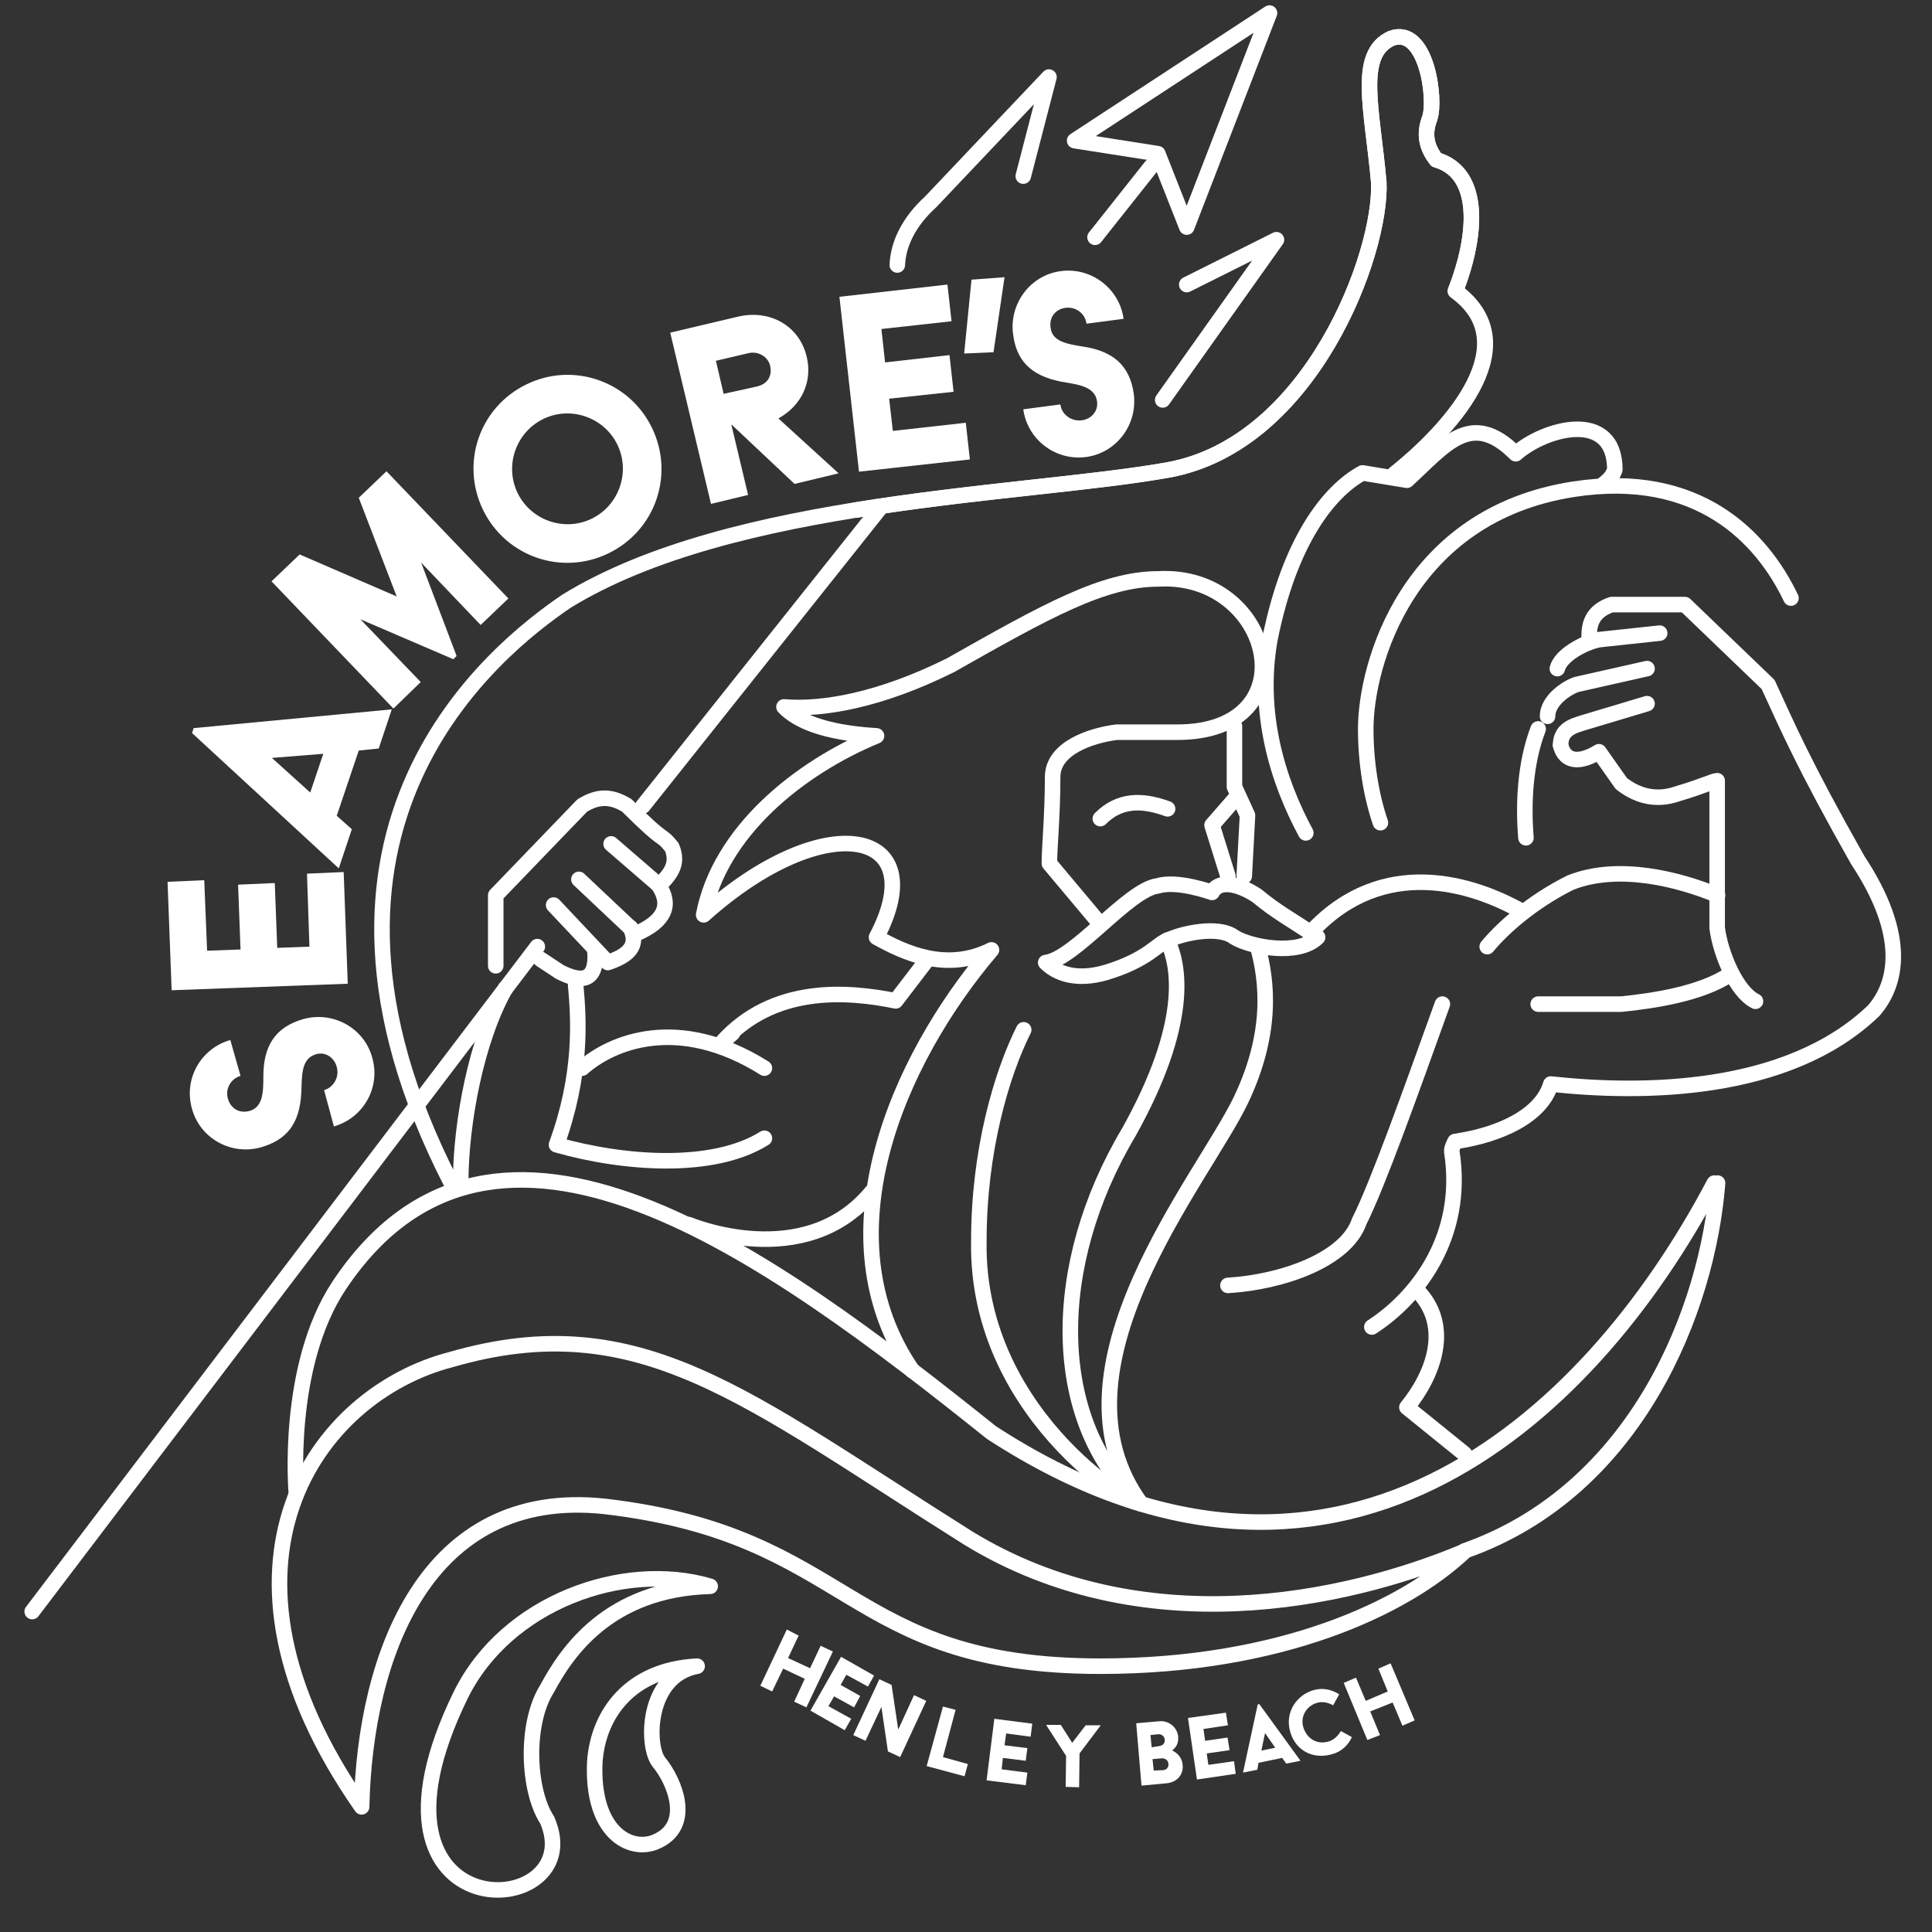 <?xml version="1.0" encoding="utf-8"?>
<!-- Generator: Adobe Illustrator 21.0.2, SVG Export Plug-In . SVG Version: 6.00 Build 0)  -->
<svg version="1.1" id="Layer_1" xmlns="http://www.w3.org/2000/svg" xmlns:xlink="http://www.w3.org/1999/xlink" x="0px" y="0px"
	 viewBox="0 0 473.9 473.9" style="enable-background:new 0 0 473.9 473.9;" xml:space="preserve">
<rect x="0" y="0" width="473.9" height="473.9" fill="#333333" stroke="none"/>
<style type="text/css">
	.st0{fill:none;stroke:#FFFFFF;stroke-width:3.811;stroke-linecap:round;stroke-linejoin:round;stroke-miterlimit:10;}
	.st1{fill:#FFFFFF;}
</style>
<g>
	<path class="st0" d="M421.3,290.2c-2.4,30.6-19.6,75.3-62,90.2"/>
	<path class="st0" d="M420.5,290.2c-31.4,59.6-94.1,115.3-177.3,61.2c-54.9-43.9-121.8-93.4-160-36.1c-13.3,20-10.5,51.1-10.5,51.1"
		/>
	<path class="st0" d="M171,408.7c-16.5,0.8-24.3,11.8-25.1,23.5c-0.8,17.3,8.7,22.2,14.9,19.6c9.3-3.9,4.7-14.9,0.8-19.6
		C158.5,428.3,158.5,411,171,408.7z"/>
	<path class="st0" d="M88.7,443.2c0.8-36.9,15.7-78.4,59.6-73.7c61.2,7.1,58.8,39.2,121.6,39.2c43.9,0,74.5-14.1,89.4-28.2
		c-29.8,12.5-79.2,22.7-121.6-3.1c-54.9-34.5-80.8-57.3-127.1-43.9C77.7,342,47.1,383.6,88.7,443.2z"/>
	<polygon class="st1" points="193,399.7 195.9,401.2 193.3,406.7 198.7,409.2 201.3,403.7 204.3,405.1 197.8,418.8 194.8,417.4 
		197.4,411.8 192.1,409.3 189.4,414.9 186.5,413.5 	"/>
	<polygon class="st1" points="206.3,406.4 214.4,411 212.9,413.7 207.6,410.8 206.2,413.3 211,416 209.5,418.8 204.6,416.1 
		203.2,418.5 208.8,421.6 207.2,424.4 198.8,419.6 	"/>
	<polygon class="st1" points="215.7,411.9 218.7,413.3 220.3,424.1 220.4,424.1 224.2,415.8 227.2,417.2 220.8,431 217.8,429.6 
		216.2,418.7 216.2,418.7 212.3,427 209.3,425.6 	"/>
	<polygon class="st1" points="231.3,418.6 234.4,419.4 231.3,431 237.4,432.7 236.6,435.7 227.3,433.2 	"/>
	<polygon class="st1" points="243.9,421.6 253.2,422.8 252.8,426 246.8,425.2 246.4,428.1 252,428.8 251.6,431.9 246,431.2 
		245.7,434 252,434.8 251.6,437.9 242,436.7 	"/>
	<polygon class="st1" points="261.5,430.7 256.6,423.1 260.2,423.1 263,427.5 266.3,423.2 270,423.2 264.8,430.1 264.7,438.4 
		261.4,438.3 	"/>
	<path class="st1" d="M278.7,422.7l5.7-0.5c2.3-0.2,4.4,1.5,4.6,3.8c0.1,1.5-0.4,2.5-1.4,3.3l0,0.1c1.6,0.8,2.4,2.1,2.5,3.6
		c0.2,2.1-1.2,4.1-3.8,4.4l-6.3,0.6L278.7,422.7z M284.3,428.3c0.9-0.1,1.5-0.7,1.4-1.6c-0.1-0.8-0.7-1.4-1.7-1.3l-1.8,0.2l0.3,3
		L284.3,428.3z M285.3,434.2c0.9-0.1,1.4-0.7,1.3-1.6c-0.1-0.8-0.7-1.3-1.6-1.3l-2.3,0.2l0.3,2.8L285.3,434.2z"/>
	<polygon class="st1" points="291.4,421.4 300.7,420.1 301.2,423.2 295.2,424.1 295.6,427 301.1,426.2 301.6,429.3 296,430.1 
		296.4,432.9 302.7,432 303.1,435.1 293.6,436.5 	"/>
	<path class="st1" d="M308.5,418.1l0.4-0.1l10.1,13.9l-3.5,0.7l-1-1.4l-5.8,1.2l-0.3,1.7l-3.5,0.7L308.5,418.1z M312.8,428.7
		l-2.5-3.6l0,0l-0.9,4.3L312.8,428.7z"/>
	<path class="st1" d="M322.1,414.6c2.3-0.7,4.5-0.2,6.4,1l-1.5,2.7c-1.2-0.7-2.6-1-4-0.6c-2.6,0.8-4.1,3.4-3.3,6
		c0.8,2.6,3.1,4.3,6.1,3.5c1.4-0.4,2.4-1.4,3.1-2.6l2.7,1.5c-0.9,2-2.6,3.6-4.9,4.2c-4.6,1.3-8.8-0.8-10.2-5.4
		C315,419.8,318.3,415.7,322.1,414.6"/>
	<polygon class="st1" points="329.6,412.8 332.6,411.5 335,417.2 340.4,414.9 338.1,409.3 341.1,408 347,422 344,423.3 341.6,417.6 
		336.1,419.8 338.5,425.6 335.4,426.8 	"/>
	<path class="st0" d="M174.2,389.1c-21.2-6.3-50,3.9-61.2,26.7c-29,59.3,32.2,55.7,21.2,30.6c-4.7-7.1-5.5-23.5,0-32.2
		C138.9,405.5,149.1,389.8,174.2,389.1z"/>
	<path class="st0" d="M132.6,235.3l4.7,3.1c4.7,2.4,9.4,3.1,8.6-5.5"/>
	<path class="st0" d="M135.8,222l13.3,14.1c4.7-1.6,7.8-3.9,5.5-8.6"/>
	<path class="st0" d="M142,215.7l14.1,13.3c7.1-3.1,8.6-7.1,5.5-11.8"/>
	<path class="st0" d="M121.6,236.9v-17.3l21.2-22c3.9-2.4,7.1-2.4,11,0c10.2,10.2,7.8,6.3,11,10.2c1.6,3.9,0,6.3-3.1,9.4l-11.8-10.2
		"/>
	<path class="st0" d="M113,290.2c0-14.9,3.9-35.3,11-47.8"/>
	<path class="st0" d="M341.3,116.9C357,104.4,374.3,84,357,71.4c5.5-14.1,6.3-29-4.7-32.2c-2.4-3.1-3.1-6.3-1.6-10.2
		c1.6-4.7-0.8-22.7-9.4-19.6c-8.6,3.9-4.7,17.3-3.1,35.3c0.8,17.3-16.5,64.3-51.8,70.6c-35.3,6.3-106.7,7.1-147.5,32.2
		c-17.3,11.8-72.9,55.7-28.2,142.7"/>
	<path class="st0" d="M342.1,116.2c15.7-12.5,32.1-32.3,14.9-44.8c5.5-14.1,6.3-29-4.7-32.2c-2.4-3.1-3.1-6.3-1.6-10.2
		c1.6-4.7-0.8-22.7-9.4-19.6c-8.6,3.9-4.7,17.3-3.1,35.3c0.8,17.3-16.5,64.3-51.8,70.6c-18.7,3.3-47.4,5.1-76.4,9.8"/>
	<path class="st0" d="M220.1,65c0.2-5.1,2.8-10.6,8.2-15.5l29-30.6l-6.3,24.3"/>
	<path class="st0" d="M291.1,69.8l22-11l-26.7,37.6c-0.4,0.6-0.8,1.1-1.2,1.7"/>
	<polygon class="st0" points="311.4,3.2 263.6,34.5 284,37.7 291.1,55.7 	"/>
	<line class="st0" x1="268.6" y1="58.2" x2="282.4" y2="40.8"/>
	<line class="st0" x1="157.7" y1="197.7" x2="216.2" y2="124.2"/>
	<line class="st0" x1="7.9" y1="395.3" x2="131.8" y2="232.2"/>
	<path class="st0" d="M141.2,241.6c0.8,8.6,1.6,22-4.7,39.2c16.5,4.7,38.4,6.3,51-1.6"/>
	<path class="st0" d="M142.8,262c7.1-6.3,23.5-13.3,44.7,0"/>
	<path class="st0" d="M227.5,235.3l-7.8,10.2c-11.8-2.4-30-3.9-42.6,10.2l2.6-2.3"/>
	<path class="st0" d="M301.2,315.3c13.3-0.8,29-6.3,32.2-15.7c4.7-9.4,12.5-31.4,20.4-53.3"/>
	<path class="st0" d="M308.5,232.2c2.4,8.6,3.7,21.2-4.1,37.6c-9.4,19.6-48.8,66.1-24.5,99.1"/>
	<path class="st0" d="M286.3,230.6c3.1,6.3,5.5,20.4-9.4,47.1c-19.6,32.9-19.2,70.2,1.6,90.2c4.6,4.5-39.2-18.8-38.4-63.5
		c0-22,5.5-40.8,11-51.8"/>
	<path class="st0" d="M256.5,236.1c2.4,2.4,7.1,4.7,14.9,2.4c10.2-3.1,12.6-7.1,14.9-7.8c3.1-1.6,12.5-3.9,16.5-0.8
		c3.9,2.4,15.7,4.7,20.4,0c-7.1-4.7-10.2-6.3-14.9-10.2c-4.7-3.1-9.4-3.9-11-0.8c0,0-8.6-3.1-13.3-1.6
		C276.9,218.1,263.6,235.3,256.5,236.1z"/>
	<polyline class="st0" points="302.8,178.1 302.8,193 306,200 305.2,214.9 	"/>
	<polyline class="st0" points="302.8,196.1 297.3,202.4 301.2,214.9 	"/>
	<path class="st0" d="M269.9,200.8c4.7-4.7,10.2-4.7,16.5-2.4"/>
	<path class="st0" d="M320.3,204.3c-7-13-12-29.5-8.8-47.5c4.7-23.5,14.1-36.1,22.7-40.8l10.9,1.8c9.4-8.6,15.7-17.5,26.7-6.5
		c7.1-6.3,24.3-11,24.3,3.9c-0.8,2.4-2.4,3.1-3.1,3.9"/>
	<path class="st0" d="M439.3,146.7c-7.1-14.9-22.7-31.4-53.3-26.7c-40.8,6.3-51,43.1-51,58.8c0,8.1,1.3,16.3,3.6,23"/>
	<path class="st0" d="M373.4,223.6c-12.6-7.1-34.1-13.6-51.4,4.6"/>
	<path class="st0" d="M374.3,205.5c-0.7-8.5-0.2-18.4,3-26.7"/>
	<path class="st0" d="M421.3,219.6c-9.4-3.9-24.3-7.8-36.1-3.1c-9.4,4.7-16.5,11-20.4,15.7"/>
	<path class="st0" d="M377.3,246.3h20.4c7.8-0.8,19.4-2.5,26.5-7.2"/>
	<path class="st0" d="M382.8,182.8c0.7,3,3.3,5.3,9.4,1.6l5.5,7.8c3.1,2.4,7.8,4.7,14.1,2.4c5.5-1.6,8.6-3.1,9.4-3.1v36.1
		c0.8,6.3,4.7,15.7,9.4,18"/>
	<path class="st0" d="M404,172.6l-15.7,4.7c-2.5,0.8-5.5,1.6-5.5,5.5"/>
	<path class="st0" d="M404,164l-17.3,3.9c-2.4,0.8-7.1,3.9-7.1,7.8"/>
	<path class="st0" d="M407.1,155.3l-14.9,1.6c-3.9,0.8-9.4,3.9-10.2,7.1"/>
	<path class="st0" d="M336.5,325.5c11-7.1,22.9-22.1,19.6-43.1c-0.1-0.7,0.8-2.4,0.8-2.4c11-1.6,21.2-6.3,23.5-14.1
		c22,2.4,58,2.4,79.2-18c5.5-6.3,8.6-18-3.9-36.9c-13.3-23.5-17.3-32.9-22-43.1l-20.4-19.6h-18c-4.7,1.6-5.5,4.7-5.5,7.8"/>
	<path class="st0" d="M223.8,336.2c-22.5-32.7-3.8-76,19.4-103.2c-11,5.5-21.2,0.8-28.2-3.1c14.1-26.7-12.6-32.2-42.4-5.5
		c3.9-20.4,23.5-36.1,42.4-43.9c-13.3-0.8-19.6-3.9-22.7-7.1c9.4,0.8,23.5-1.6,40.8-10.2c23.5-13.3,37.6-21.2,51-21.2
		c28.2-1.6,37.6,37.6,4.7,37.6h-14.9c-6.3,0.8-15.7,3.9-15.7,11c0,9.4-0.8,17.3-0.8,21.2l12.5,14.9"/>
	<path class="st0" d="M347.5,316.4c8.7,8.7,4.2,20.7-2.4,28.8l14.1,11.4"/>
	<path class="st0" d="M169,300.4c0,0,28.4,12,44.9-8.1"/>
	<path class="st1" d="M79.5,267.4c2.4-0.7,3.8-3.3,3.1-5.7c-0.6-2.3-2.8-3.8-5.1-3.1c-3.8,1.1-3.4,5.6-3.6,9.5
		c-0.4,7.7-3.7,11.5-9.8,13.3c-7.3,2.1-15-2.1-17-9.4c-2.1-7.3,2.1-14.8,9.4-16.9l2.5,8.8c-2.4,0.7-3.8,3.2-3.1,5.6
		c0.7,2.4,2.8,3.7,5.3,3c3.3-0.9,3.4-4.6,3.4-8.5c0-7.3,2.8-12,9.7-14c7.3-2.1,15,2.1,17,9.4c2.1,7.3-2.1,14.8-9.4,16.9L79.5,267.4z
		"/>
	<polygon class="st1" points="42.1,242.9 41.1,216.3 50.1,215.9 50.8,233.2 59,232.9 58.4,217 67.4,216.6 68,232.5 75.9,232.2 
		75.3,214.3 84.3,213.9 85.3,241.3 	"/>
	<path class="st1" d="M47.1,179.8l0.4-1.2l48.6-4.6l-3.2,9.6l-4.9,0.5l-5.4,16l3.7,3.3l-3.2,9.6L47.1,179.8z M79.3,184.9l-12.5,1
		l0,0.1l9.3,8.4L79.3,184.9z"/>
	<polygon class="st1" points="66.6,142.6 73.5,136 97.3,146.3 88,122.1 94.8,115.6 124.7,146.8 117.9,153.3 103.3,138 112,160.9 
		111.2,161.7 88.4,151.9 103.2,167.3 96.5,173.8 	"/>
	<path class="st1" d="M129.1,94.3c11.4-5.6,25.2-0.9,30.8,10.6s0.9,25.2-10.6,30.8c-11.4,5.6-25.2,0.9-30.8-10.6
		C112.9,113.6,117.6,99.9,129.1,94.3 M145.2,127.2c6.7-3.3,9.5-11.5,6.2-18.2c-3.3-6.7-11.5-9.5-18.2-6.2
		c-6.7,3.3-9.5,11.5-6.2,18.2C130.3,127.7,138.5,130.5,145.2,127.2"/>
	<path class="st1" d="M164.4,81.6l16.5-3.9c7.8-1.9,15.2,2.1,17,9.9c1.4,6-1.2,11.8-6.9,15l0,0.1l14.7,13.4l-10.8,2.6l-15.4-14.5
		l-0.1,0l4.1,17.2l-9.1,2.2L164.4,81.6z M185.7,94.8c2.5-0.6,3.8-2.5,3.2-5.1c-0.5-2.2-2.9-3.6-5.2-3.1l-8.1,1.9l1.9,8.1L185.7,94.8
		z"/>
	<polygon class="st1" points="205.9,72.8 232.4,69.8 233.4,78.8 216.2,80.7 217.1,88.9 232.9,87.1 233.9,96.1 218.1,97.8 219,105.7 
		236.9,103.7 237.9,112.7 210.7,115.7 	"/>
	<polygon class="st1" points="238.3,68.6 246.4,68 243.7,86.4 236.8,86.7 236.5,86.7 	"/>
	<path class="st1" d="M260.1,99.2c0.3,2.5,2.7,4.2,5.2,3.9c2.4-0.3,4.1-2.2,3.8-4.6c-0.5-3.9-5.1-4.2-8.9-4.9
		c-7.5-1.5-10.9-5.3-11.7-11.6c-1-7.5,4.2-14.5,11.7-15.5c7.5-1,14.4,4.3,15.4,11.7l-9.1,1.2c-0.3-2.5-2.6-4.2-5.1-3.9
		c-2.4,0.3-4.1,2.2-3.7,4.9c0.4,3.4,4.1,4,7.9,4.6c7.3,1.1,11.5,4.5,12.5,11.6c1,7.5-4.2,14.5-11.7,15.5c-7.5,1-14.4-4.3-15.4-11.7
		L260.1,99.2z"/>
</g>
</svg>
